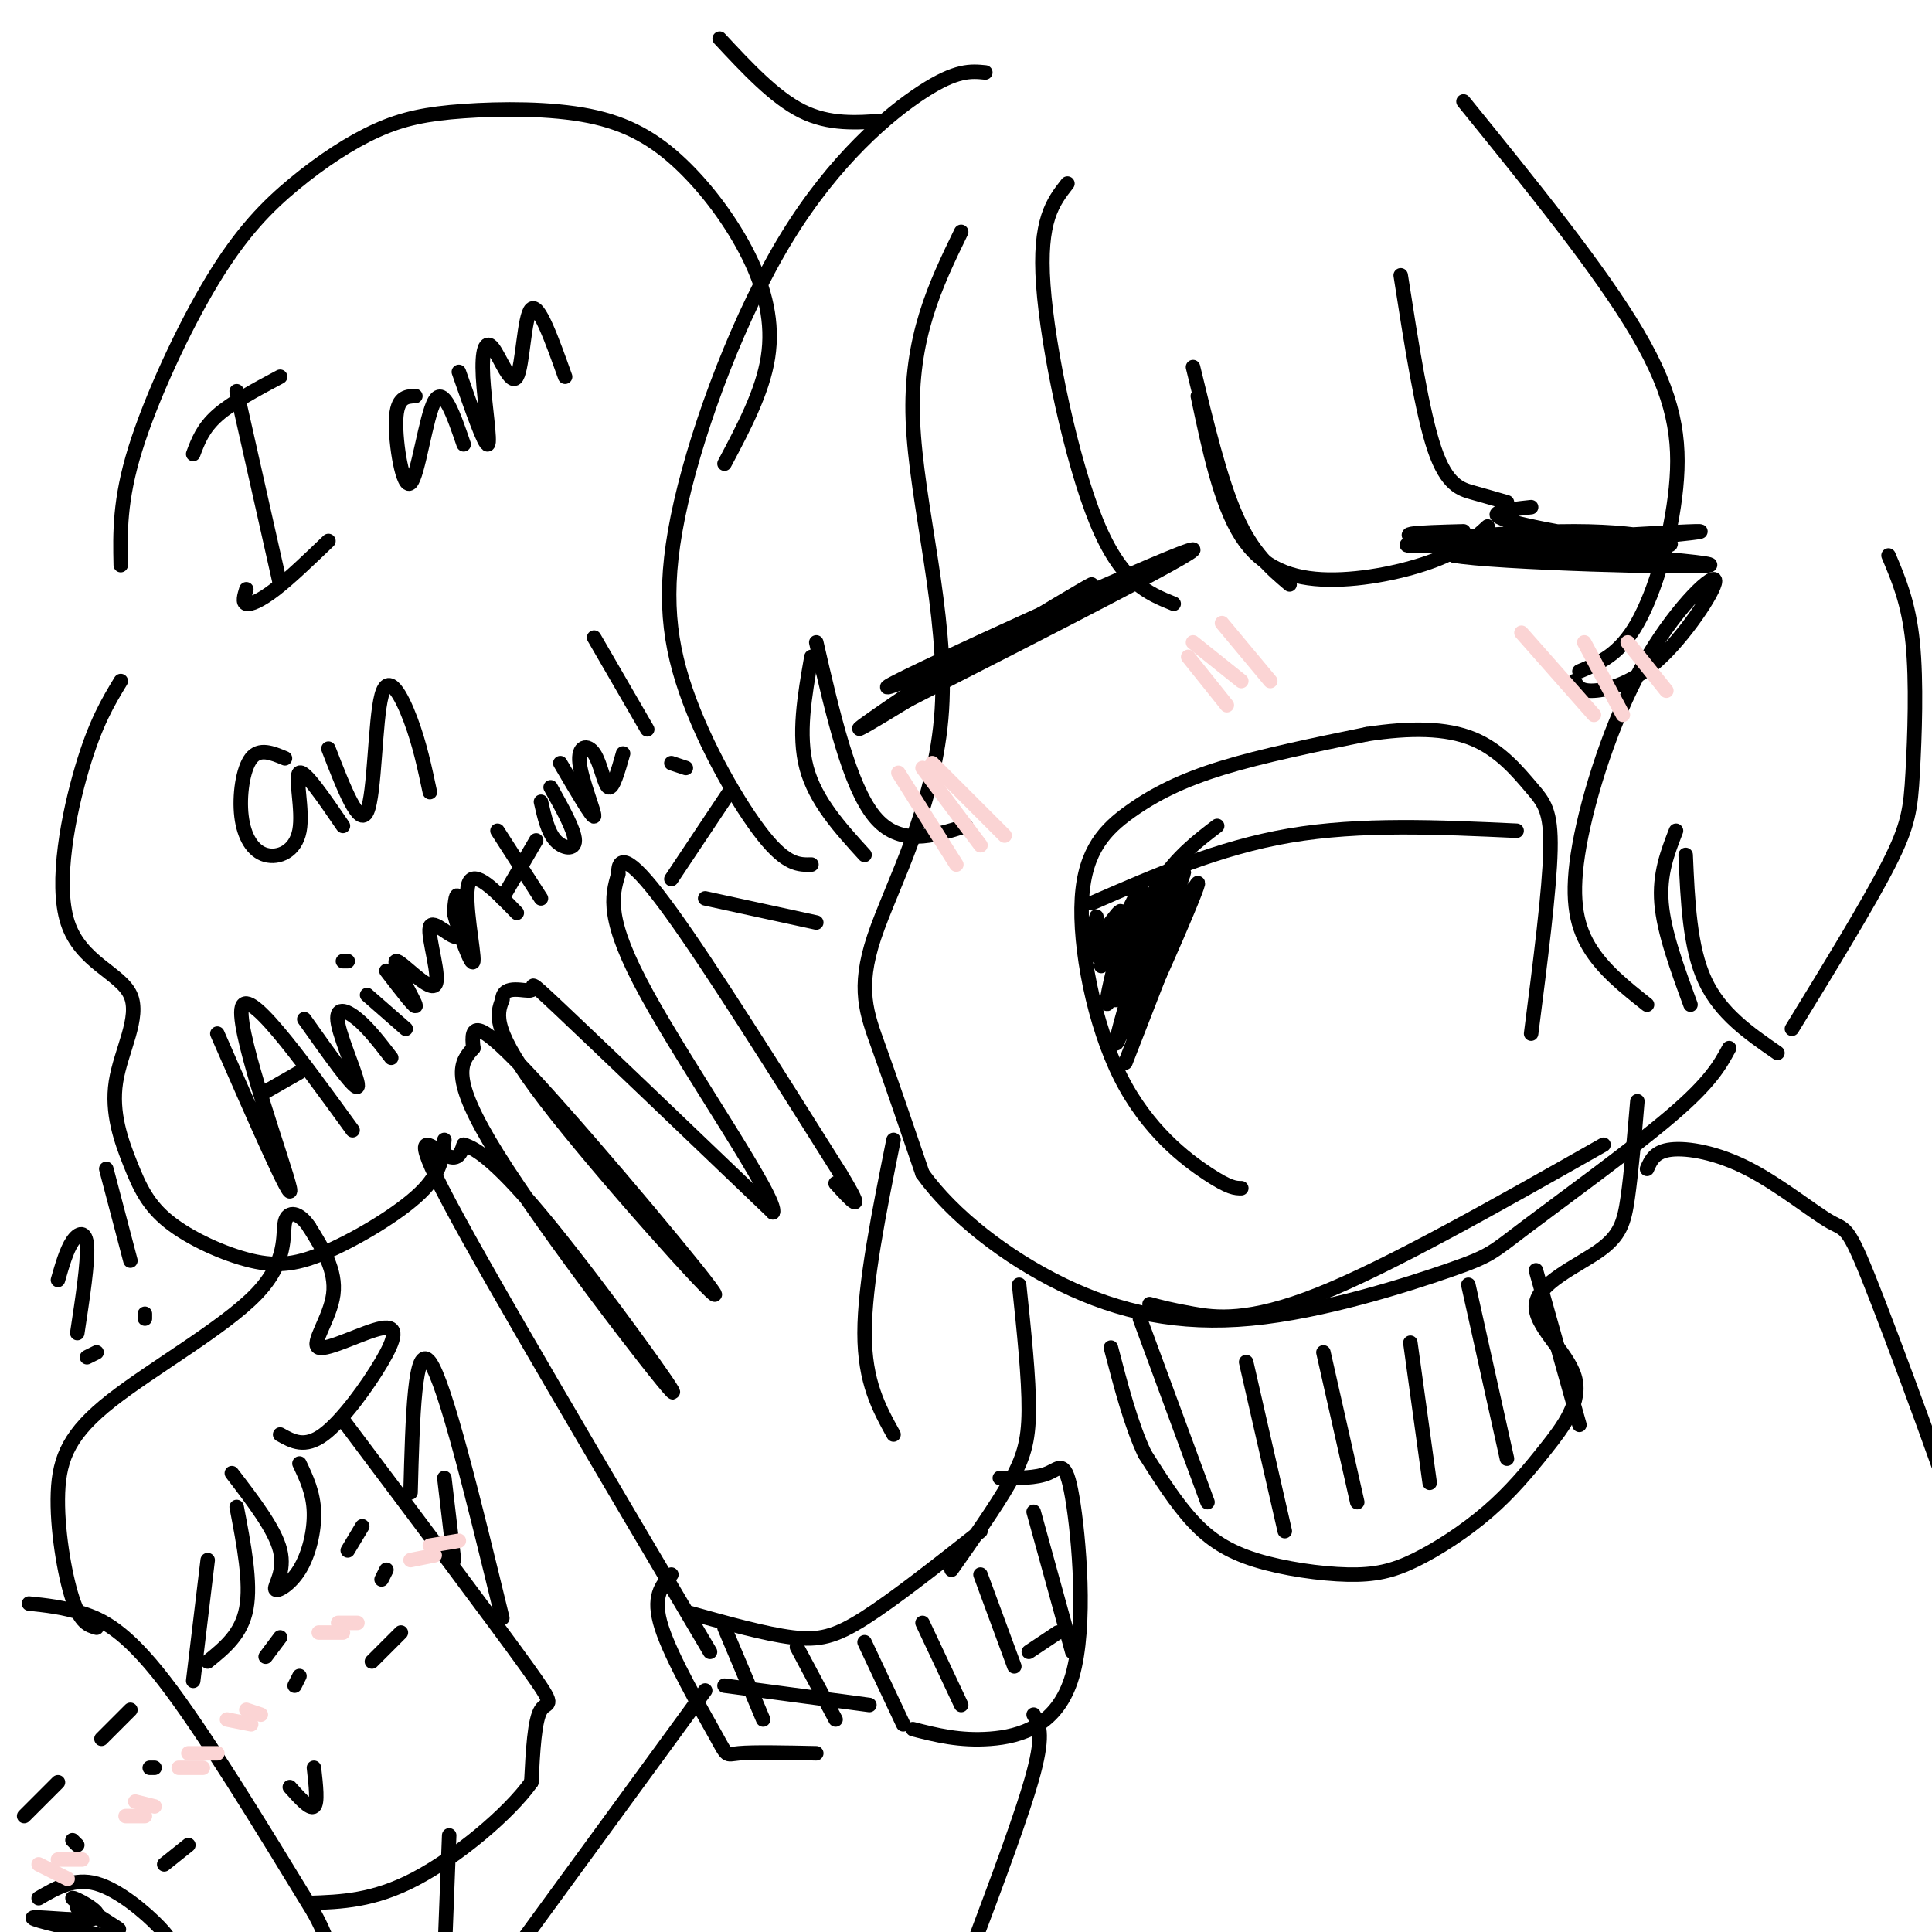<svg viewBox='0 0 400 400' version='1.1' xmlns='http://www.w3.org/2000/svg' xmlns:xlink='http://www.w3.org/1999/xlink'><g fill='none' stroke='#000000' stroke-width='3' stroke-linecap='round' stroke-linejoin='round'><path d='M199,48c-5.324,10.971 -10.648,21.943 -10,39c0.648,17.057 7.266,40.201 6,60c-1.266,19.799 -10.418,36.254 -14,47c-3.582,10.746 -1.595,15.785 1,23c2.595,7.215 5.797,16.608 9,26'/><path d='M191,243c6.222,8.660 17.279,17.311 29,23c11.721,5.689 24.108,8.417 39,7c14.892,-1.417 32.291,-6.978 41,-10c8.709,-3.022 8.729,-3.506 16,-9c7.271,-5.494 21.792,-15.998 30,-23c8.208,-7.002 10.104,-10.501 12,-14'/><path d='M257,246c-1.216,0.004 -2.432,0.009 -7,-3c-4.568,-3.009 -12.486,-9.030 -18,-20c-5.514,-10.970 -8.622,-26.889 -8,-37c0.622,-10.111 4.975,-14.415 10,-18c5.025,-3.585 10.721,-6.453 19,-9c8.279,-2.547 19.139,-4.774 30,-7'/><path d='M283,152c8.973,-1.376 16.405,-1.317 22,1c5.595,2.317 9.352,6.893 12,10c2.648,3.107 4.185,4.745 4,13c-0.185,8.255 -2.093,23.128 -4,38'/><path d='M147,342c-22.600,-38.200 -45.200,-76.400 -54,-93c-8.800,-16.600 -3.800,-11.600 -1,-10c2.800,1.600 3.400,-0.200 4,-2'/><path d='M96,237c2.622,0.769 7.177,3.691 18,17c10.823,13.309 27.914,37.006 25,34c-2.914,-3.006 -25.833,-32.716 -36,-49c-10.167,-16.284 -7.584,-19.142 -5,-22'/><path d='M98,217c-0.601,-5.056 0.396,-6.695 13,7c12.604,13.695 36.817,42.726 37,44c0.183,1.274 -23.662,-25.207 -35,-40c-11.338,-14.793 -10.169,-17.896 -9,-21'/><path d='M104,207c0.131,-3.440 4.958,-1.542 6,-2c1.042,-0.458 -1.702,-3.274 6,4c7.702,7.274 25.851,24.637 44,42'/><path d='M160,251c1.333,-2.356 -17.333,-29.244 -26,-45c-8.667,-15.756 -7.333,-20.378 -6,-25'/><path d='M128,181c-0.044,-4.511 2.844,-3.289 11,8c8.156,11.289 21.578,32.644 35,54'/><path d='M174,243c5.667,9.333 2.333,5.667 -1,2'/><path d='M185,297c-3.000,-5.417 -6.000,-10.833 -6,-21c0.000,-10.167 3.000,-25.083 6,-40'/><path d='M211,266c1.022,9.711 2.044,19.422 2,26c-0.044,6.578 -1.156,10.022 -4,15c-2.844,4.978 -7.422,11.489 -12,18'/><path d='M143,334c7.733,2.156 15.467,4.311 21,5c5.533,0.689 8.867,-0.089 15,-4c6.133,-3.911 15.067,-10.956 24,-18'/><path d='M207,306c3.770,0.026 7.541,0.051 10,-1c2.459,-1.051 3.608,-3.179 5,5c1.392,8.179 3.029,26.663 0,37c-3.029,10.337 -10.722,12.525 -17,13c-6.278,0.475 -11.139,-0.762 -16,-2'/><path d='M139,326c-2.036,2.280 -4.071,4.560 -2,11c2.071,6.440 8.250,17.042 11,22c2.750,4.958 2.071,4.274 5,4c2.929,-0.274 9.464,-0.137 16,0'/><path d='M150,337c0.000,0.000 8.000,19.000 8,19'/><path d='M165,341c0.000,0.000 8.000,15.000 8,15'/><path d='M179,340c0.000,0.000 8.000,17.000 8,17'/><path d='M191,336c0.000,0.000 8.000,17.000 8,17'/><path d='M203,326c0.000,0.000 7.000,19.000 7,19'/><path d='M214,313c0.000,0.000 8.000,29.000 8,29'/><path d='M150,349c0.000,0.000 30.000,4.000 30,4'/><path d='M219,338c0.000,0.000 -6.000,4.000 -6,4'/><path d='M146,350c0.000,0.000 -46.000,63.000 -46,63'/><path d='M214,355c1.083,1.917 2.167,3.833 0,12c-2.167,8.167 -7.583,22.583 -13,37'/><path d='M188,143c1.295,-2.242 2.590,-4.485 15,-10c12.410,-5.515 35.935,-14.303 27,-10c-8.935,4.303 -50.329,21.697 -46,19c4.329,-2.697 54.380,-25.485 62,-28c7.620,-2.515 -27.190,15.242 -62,33'/><path d='M184,147c2.571,-2.464 40.000,-25.125 42,-26c2.000,-0.875 -31.429,20.036 -43,27c-11.571,6.964 -1.286,-0.018 9,-7'/><path d='M317,105c-5.334,0.578 -10.668,1.156 -4,3c6.668,1.844 25.339,4.956 31,5c5.661,0.044 -1.689,-2.978 -18,-3c-16.311,-0.022 -41.584,2.956 -33,3c8.584,0.044 51.024,-2.844 58,-3c6.976,-0.156 -21.512,2.422 -50,5'/><path d='M301,115c7.500,1.500 51.250,2.750 53,2c1.750,-0.750 -38.500,-3.500 -54,-5c-15.500,-1.500 -6.250,-1.750 3,-2'/><path d='M204,15c-2.969,-0.293 -5.938,-0.586 -13,4c-7.062,4.586 -18.215,14.052 -28,30c-9.785,15.948 -18.200,38.378 -22,55c-3.800,16.622 -2.985,27.437 1,39c3.985,11.563 11.138,23.875 16,30c4.862,6.125 7.431,6.062 10,6'/><path d='M179,177c-5.083,-5.583 -10.167,-11.167 -12,-18c-1.833,-6.833 -0.417,-14.917 1,-23'/><path d='M169,133c3.417,14.833 6.833,29.667 12,36c5.167,6.333 12.083,4.167 19,2'/><path d='M221,38c-2.978,3.800 -5.956,7.600 -5,21c0.956,13.400 5.844,36.400 11,49c5.156,12.600 10.578,14.800 16,17'/><path d='M267,121c-3.833,-3.250 -7.667,-6.500 -11,-14c-3.333,-7.500 -6.167,-19.250 -9,-31'/><path d='M248,82c2.357,11.161 4.714,22.321 9,29c4.286,6.679 10.500,8.875 18,9c7.500,0.125 16.286,-1.821 22,-4c5.714,-2.179 8.357,-4.589 11,-7'/><path d='M312,104c-2.222,-0.644 -4.444,-1.289 -7,-2c-2.556,-0.711 -5.444,-1.489 -8,-9c-2.556,-7.511 -4.778,-21.756 -7,-36'/><path d='M303,21c14.143,17.440 28.286,34.881 36,48c7.714,13.119 9.000,21.917 8,32c-1.000,10.083 -4.286,21.452 -8,28c-3.714,6.548 -7.857,8.274 -12,10'/><path d='M326,141c0.533,1.076 1.066,2.152 4,2c2.934,-0.152 8.270,-1.532 14,-7c5.730,-5.468 11.853,-15.023 11,-16c-0.853,-0.977 -8.682,6.625 -15,18c-6.318,11.375 -11.124,26.524 -13,37c-1.876,10.476 -0.822,16.279 2,21c2.822,4.721 7.411,8.361 12,12'/><path d='M350,208c-2.750,-7.500 -5.500,-15.000 -6,-21c-0.500,-6.000 1.250,-10.500 3,-15'/><path d='M349,177c0.417,9.583 0.833,19.167 4,26c3.167,6.833 9.083,10.917 15,15'/><path d='M371,213c7.917,-12.917 15.833,-25.833 20,-34c4.167,-8.167 4.583,-11.583 5,-19c0.417,-7.417 0.833,-18.833 0,-27c-0.833,-8.167 -2.917,-13.083 -5,-18'/><path d='M183,25c-5.667,0.417 -11.333,0.833 -17,-2c-5.667,-2.833 -11.333,-8.917 -17,-15'/><path d='M49,81c0.000,0.000 9.000,40.000 9,40'/><path d='M40,94c1.000,-2.667 2.000,-5.333 5,-8c3.000,-2.667 8.000,-5.333 13,-8'/><path d='M51,122c-0.422,1.378 -0.844,2.756 0,3c0.844,0.244 2.956,-0.644 6,-3c3.044,-2.356 7.022,-6.178 11,-10'/><path d='M86,82c-1.917,0.083 -3.833,0.167 -4,5c-0.167,4.833 1.417,14.417 3,13c1.583,-1.417 3.167,-13.833 5,-17c1.833,-3.167 3.917,2.917 6,9'/><path d='M95,77c2.673,7.659 5.345,15.317 6,15c0.655,-0.317 -0.709,-8.610 -1,-14c-0.291,-5.390 0.489,-7.878 2,-6c1.511,1.878 3.753,8.121 5,6c1.247,-2.121 1.499,-12.606 3,-14c1.501,-1.394 4.250,6.303 7,14'/><path d='M59,157c-2.641,-1.106 -5.282,-2.212 -7,0c-1.718,2.212 -2.513,7.742 -2,12c0.513,4.258 2.333,7.244 5,8c2.667,0.756 6.179,-0.720 7,-5c0.821,-4.280 -1.051,-11.366 0,-12c1.051,-0.634 5.026,5.183 9,11'/><path d='M68,155c3.196,8.268 6.393,16.536 8,13c1.607,-3.536 1.625,-18.875 3,-24c1.375,-5.125 4.107,-0.036 6,5c1.893,5.036 2.946,10.018 4,15'/><path d='M45,214c7.956,18.178 15.911,36.356 15,32c-0.911,-4.356 -10.689,-31.244 -10,-37c0.689,-5.756 11.844,9.622 23,25'/><path d='M55,226c0.000,0.000 7.000,-4.000 7,-4'/><path d='M63,211c5.179,7.310 10.357,14.619 11,14c0.643,-0.619 -3.250,-9.167 -4,-13c-0.750,-3.833 1.643,-2.952 4,-1c2.357,1.952 4.679,4.976 7,8'/><path d='M76,206c0.000,0.000 8.000,7.000 8,7'/><path d='M72,199c0.000,0.000 -1.000,0.000 -1,0'/><path d='M80,201c3.253,4.236 6.505,8.473 6,7c-0.505,-1.473 -4.769,-8.654 -4,-9c0.769,-0.346 6.571,6.145 8,5c1.429,-1.145 -1.514,-9.925 -1,-12c0.514,-2.075 4.484,2.557 6,2c1.516,-0.557 0.576,-6.302 0,-8c-0.576,-1.698 -0.788,0.651 -1,3'/><path d='M94,189c0.929,3.750 3.750,11.625 4,10c0.250,-1.625 -2.071,-12.750 -1,-16c1.071,-3.250 5.536,1.375 10,6'/><path d='M103,172c0.000,0.000 9.000,14.000 9,14'/><path d='M104,186c0.000,0.000 7.000,-12.000 7,-12'/><path d='M112,166c0.711,3.133 1.422,6.267 3,8c1.578,1.733 4.022,2.067 4,0c-0.022,-2.067 -2.511,-6.533 -5,-11'/><path d='M116,158c3.370,5.767 6.740,11.534 7,11c0.260,-0.534 -2.590,-7.370 -3,-11c-0.410,-3.630 1.620,-4.054 3,-2c1.380,2.054 2.108,6.587 3,7c0.892,0.413 1.946,-3.293 3,-7'/><path d='M123,132c0.000,0.000 11.000,19.000 11,19'/><path d='M139,158c0.000,0.000 3.000,1.000 3,1'/><path d='M25,141c-2.619,4.324 -5.237,8.648 -8,18c-2.763,9.352 -5.670,23.733 -3,32c2.670,8.267 10.918,10.419 13,15c2.082,4.581 -2.003,11.590 -3,18c-0.997,6.410 1.095,12.221 3,17c1.905,4.779 3.624,8.526 8,12c4.376,3.474 11.410,6.673 17,8c5.590,1.327 9.736,0.780 16,-2c6.264,-2.780 14.647,-7.794 19,-12c4.353,-4.206 4.677,-7.603 5,-11'/><path d='M25,117c-0.140,-6.706 -0.280,-13.411 3,-24c3.280,-10.589 9.979,-25.060 16,-35c6.021,-9.940 11.363,-15.348 17,-20c5.637,-4.652 11.571,-8.548 17,-11c5.429,-2.452 10.355,-3.462 18,-4c7.645,-0.538 18.010,-0.606 26,1c7.990,1.606 13.606,4.884 19,10c5.394,5.116 10.568,12.070 14,19c3.432,6.930 5.124,13.837 4,21c-1.124,7.163 -5.062,14.581 -9,22'/><path d='M139,182c0.000,0.000 12.000,-18.000 12,-18'/><path d='M146,186c0.000,0.000 23.000,5.000 23,5'/><path d='M226,187c13.167,-5.750 26.333,-11.500 41,-14c14.667,-2.500 30.833,-1.750 47,-1'/><path d='M233,220c0.000,0.000 14.000,-36.000 14,-36'/><path d='M236,194c-3.381,6.762 -6.762,13.525 -6,11c0.762,-2.525 5.668,-14.337 5,-15c-0.668,-0.663 -6.911,9.821 -7,10c-0.089,0.179 5.974,-9.949 7,-12c1.026,-2.051 -2.987,3.974 -7,10'/><path d='M228,198c0.022,-0.711 3.578,-7.489 4,-9c0.422,-1.511 -2.289,2.244 -5,6'/><path d='M227,195c-0.691,-0.960 0.083,-6.360 0,-5c-0.083,1.360 -1.022,9.482 1,8c2.022,-1.482 7.006,-12.566 8,-14c0.994,-1.434 -2.003,6.783 -5,15'/><path d='M231,199c-1.494,5.600 -2.730,12.098 -1,7c1.730,-5.098 6.425,-21.794 6,-20c-0.425,1.794 -5.970,22.079 -5,21c0.970,-1.079 8.453,-23.521 9,-24c0.547,-0.479 -5.844,21.006 -8,29c-2.156,7.994 -0.078,2.497 2,-3'/><path d='M234,209c3.763,-9.446 12.170,-31.560 11,-28c-1.170,3.560 -11.916,32.794 -11,33c0.916,0.206 13.493,-28.615 14,-31c0.507,-2.385 -11.056,21.666 -13,24c-1.944,2.334 5.730,-17.047 8,-24c2.270,-6.953 -0.865,-1.476 -4,4'/><path d='M239,187c-2.515,7.262 -6.804,23.415 -6,23c0.804,-0.415 6.700,-17.400 7,-21c0.300,-3.600 -4.996,6.185 -6,7c-1.004,0.815 2.285,-7.338 6,-13c3.715,-5.662 7.858,-8.831 12,-12'/><path d='M238,270c2.222,0.600 4.444,1.200 9,2c4.556,0.800 11.444,1.800 26,-4c14.556,-5.800 36.778,-18.400 59,-31'/><path d='M339,228c-0.633,7.446 -1.267,14.891 -2,20c-0.733,5.109 -1.567,7.881 -6,11c-4.433,3.119 -12.467,6.586 -13,11c-0.533,4.414 6.434,9.777 8,15c1.566,5.223 -2.271,10.308 -6,15c-3.729,4.692 -7.351,8.993 -12,13c-4.649,4.007 -10.326,7.720 -15,10c-4.674,2.280 -8.346,3.127 -14,3c-5.654,-0.127 -13.292,-1.226 -19,-3c-5.708,-1.774 -9.488,-4.221 -13,-8c-3.512,-3.779 -6.756,-8.889 -10,-14'/><path d='M237,301c-2.833,-6.000 -4.917,-14.000 -7,-22'/><path d='M236,273c0.000,0.000 14.000,38.000 14,38'/><path d='M258,282c0.000,0.000 8.000,35.000 8,35'/><path d='M274,280c0.000,0.000 7.000,31.000 7,31'/><path d='M292,278c0.000,0.000 4.000,29.000 4,29'/><path d='M304,266c0.000,0.000 8.000,36.000 8,36'/><path d='M318,263c0.000,0.000 9.000,32.000 9,32'/><path d='M341,242c0.788,-1.806 1.577,-3.613 5,-4c3.423,-0.387 9.481,0.645 16,4c6.519,3.355 13.498,9.031 17,11c3.502,1.969 3.526,0.229 10,17c6.474,16.771 19.397,52.054 26,74c6.603,21.946 6.887,30.556 7,39c0.113,8.444 0.057,16.722 0,25'/><path d='M6,332c3.444,0.356 6.889,0.711 11,2c4.111,1.289 8.889,3.511 17,14c8.111,10.489 19.556,29.244 31,48'/><path d='M65,396c5.178,9.556 2.622,9.444 0,11c-2.622,1.556 -5.311,4.778 -8,8'/><path d='M15,381c0.000,0.000 1.000,1.000 1,1'/><path d='M31,366c0.000,0.000 1.000,0.000 1,0'/><path d='M34,386c0.000,0.000 5.000,-4.000 5,-4'/><path d='M8,393c3.690,-2.149 7.381,-4.298 12,-3c4.619,1.298 10.167,6.042 13,9c2.833,2.958 2.952,4.131 0,4c-2.952,-0.131 -8.976,-1.565 -15,-3'/><path d='M18,400c-5.724,-1.236 -12.534,-2.826 -11,-3c1.534,-0.174 11.411,1.067 13,0c1.589,-1.067 -5.111,-4.441 -5,-4c0.111,0.441 7.032,4.697 9,6c1.968,1.303 -1.016,-0.349 -4,-2'/><path d='M20,397c-1.333,-0.667 -2.667,-1.333 -4,-2'/><path d='M40,348c0.000,0.000 3.000,-25.000 3,-25'/><path d='M43,344c3.500,-2.833 7.000,-5.667 8,-11c1.000,-5.333 -0.500,-13.167 -2,-21'/><path d='M48,305c4.463,5.815 8.925,11.630 10,16c1.075,4.370 -1.238,7.295 -1,8c0.238,0.705 3.026,-0.810 5,-4c1.974,-3.190 3.136,-8.054 3,-12c-0.136,-3.946 -1.568,-6.973 -3,-10'/><path d='M58,297c2.559,1.436 5.118,2.873 9,0c3.882,-2.873 9.087,-10.054 12,-15c2.913,-4.946 3.533,-7.656 0,-7c-3.533,0.656 -11.221,4.676 -13,4c-1.779,-0.676 2.349,-6.050 3,-11c0.651,-4.950 -2.174,-9.475 -5,-14'/><path d='M64,254c-1.980,-3.004 -4.428,-3.513 -5,-1c-0.572,2.513 0.734,8.049 -6,15c-6.734,6.951 -21.506,15.317 -30,22c-8.494,6.683 -10.710,11.684 -11,19c-0.290,7.316 1.346,16.947 3,22c1.654,5.053 3.327,5.526 5,6'/><path d='M71,294c15.667,20.867 31.333,41.733 38,51c6.667,9.267 4.333,6.933 3,9c-1.333,2.067 -1.667,8.533 -2,15'/><path d='M110,369c-4.667,6.556 -15.333,15.444 -24,20c-8.667,4.556 -15.333,4.778 -22,5'/><path d='M61,349c0.000,0.000 1.000,-2.000 1,-2'/><path d='M79,327c0.000,0.000 1.000,-2.000 1,-2'/><path d='M77,344c0.000,0.000 6.000,-6.000 6,-6'/><path d='M85,309c0.417,-15.667 0.833,-31.333 4,-27c3.167,4.333 9.083,28.667 15,53'/><path d='M94,323c0.000,0.000 -2.000,-17.000 -2,-17'/><path d='M93,380c0.000,0.000 -1.000,26.000 -1,26'/><path d='M12,265c0.889,-3.089 1.778,-6.178 3,-8c1.222,-1.822 2.778,-2.378 3,1c0.222,3.378 -0.889,10.689 -2,18'/><path d='M18,281c0.000,0.000 2.000,-1.000 2,-1'/><path d='M22,242c0.000,0.000 5.000,19.000 5,19'/><path d='M30,273c0.000,0.000 0.000,-1.000 0,-1'/><path d='M5,376c0.000,0.000 7.000,-7.000 7,-7'/><path d='M21,360c0.000,0.000 6.000,-6.000 6,-6'/><path d='M55,343c0.000,0.000 3.000,-4.000 3,-4'/><path d='M72,321c0.000,0.000 3.000,-5.000 3,-5'/><path d='M60,370c2.083,2.333 4.167,4.667 5,4c0.833,-0.667 0.417,-4.333 0,-8'/></g>
<g fill='none' stroke='#FBD4D4' stroke-width='3' stroke-linecap='round' stroke-linejoin='round'><path d='M186,160c0.000,0.000 12.000,19.000 12,19'/><path d='M191,159c0.000,0.000 12.000,16.000 12,16'/><path d='M193,158c0.000,0.000 15.000,15.000 15,15'/><path d='M246,136c0.000,0.000 8.000,10.000 8,10'/><path d='M247,133c0.000,0.000 10.000,8.000 10,8'/><path d='M253,129c0.000,0.000 10.000,12.000 10,12'/><path d='M315,131c0.000,0.000 15.000,17.000 15,17'/><path d='M328,133c0.000,0.000 8.000,15.000 8,15'/><path d='M337,133c0.000,0.000 8.000,10.000 8,10'/><path d='M8,386c0.000,0.000 6.000,3.000 6,3'/><path d='M12,385c0.000,0.000 5.000,0.000 5,0'/><path d='M26,376c0.000,0.000 4.000,0.000 4,0'/><path d='M28,373c0.000,0.000 4.000,1.000 4,1'/><path d='M37,366c0.000,0.000 5.000,0.000 5,0'/><path d='M39,363c0.000,0.000 6.000,0.000 6,0'/><path d='M47,356c0.000,0.000 5.000,1.000 5,1'/><path d='M51,354c0.000,0.000 3.000,1.000 3,1'/><path d='M66,338c0.000,0.000 5.000,0.000 5,0'/><path d='M70,336c0.000,0.000 4.000,0.000 4,0'/><path d='M85,323c0.000,0.000 5.000,-1.000 5,-1'/><path d='M89,320c0.000,0.000 6.000,-1.000 6,-1'/></g>
</svg>